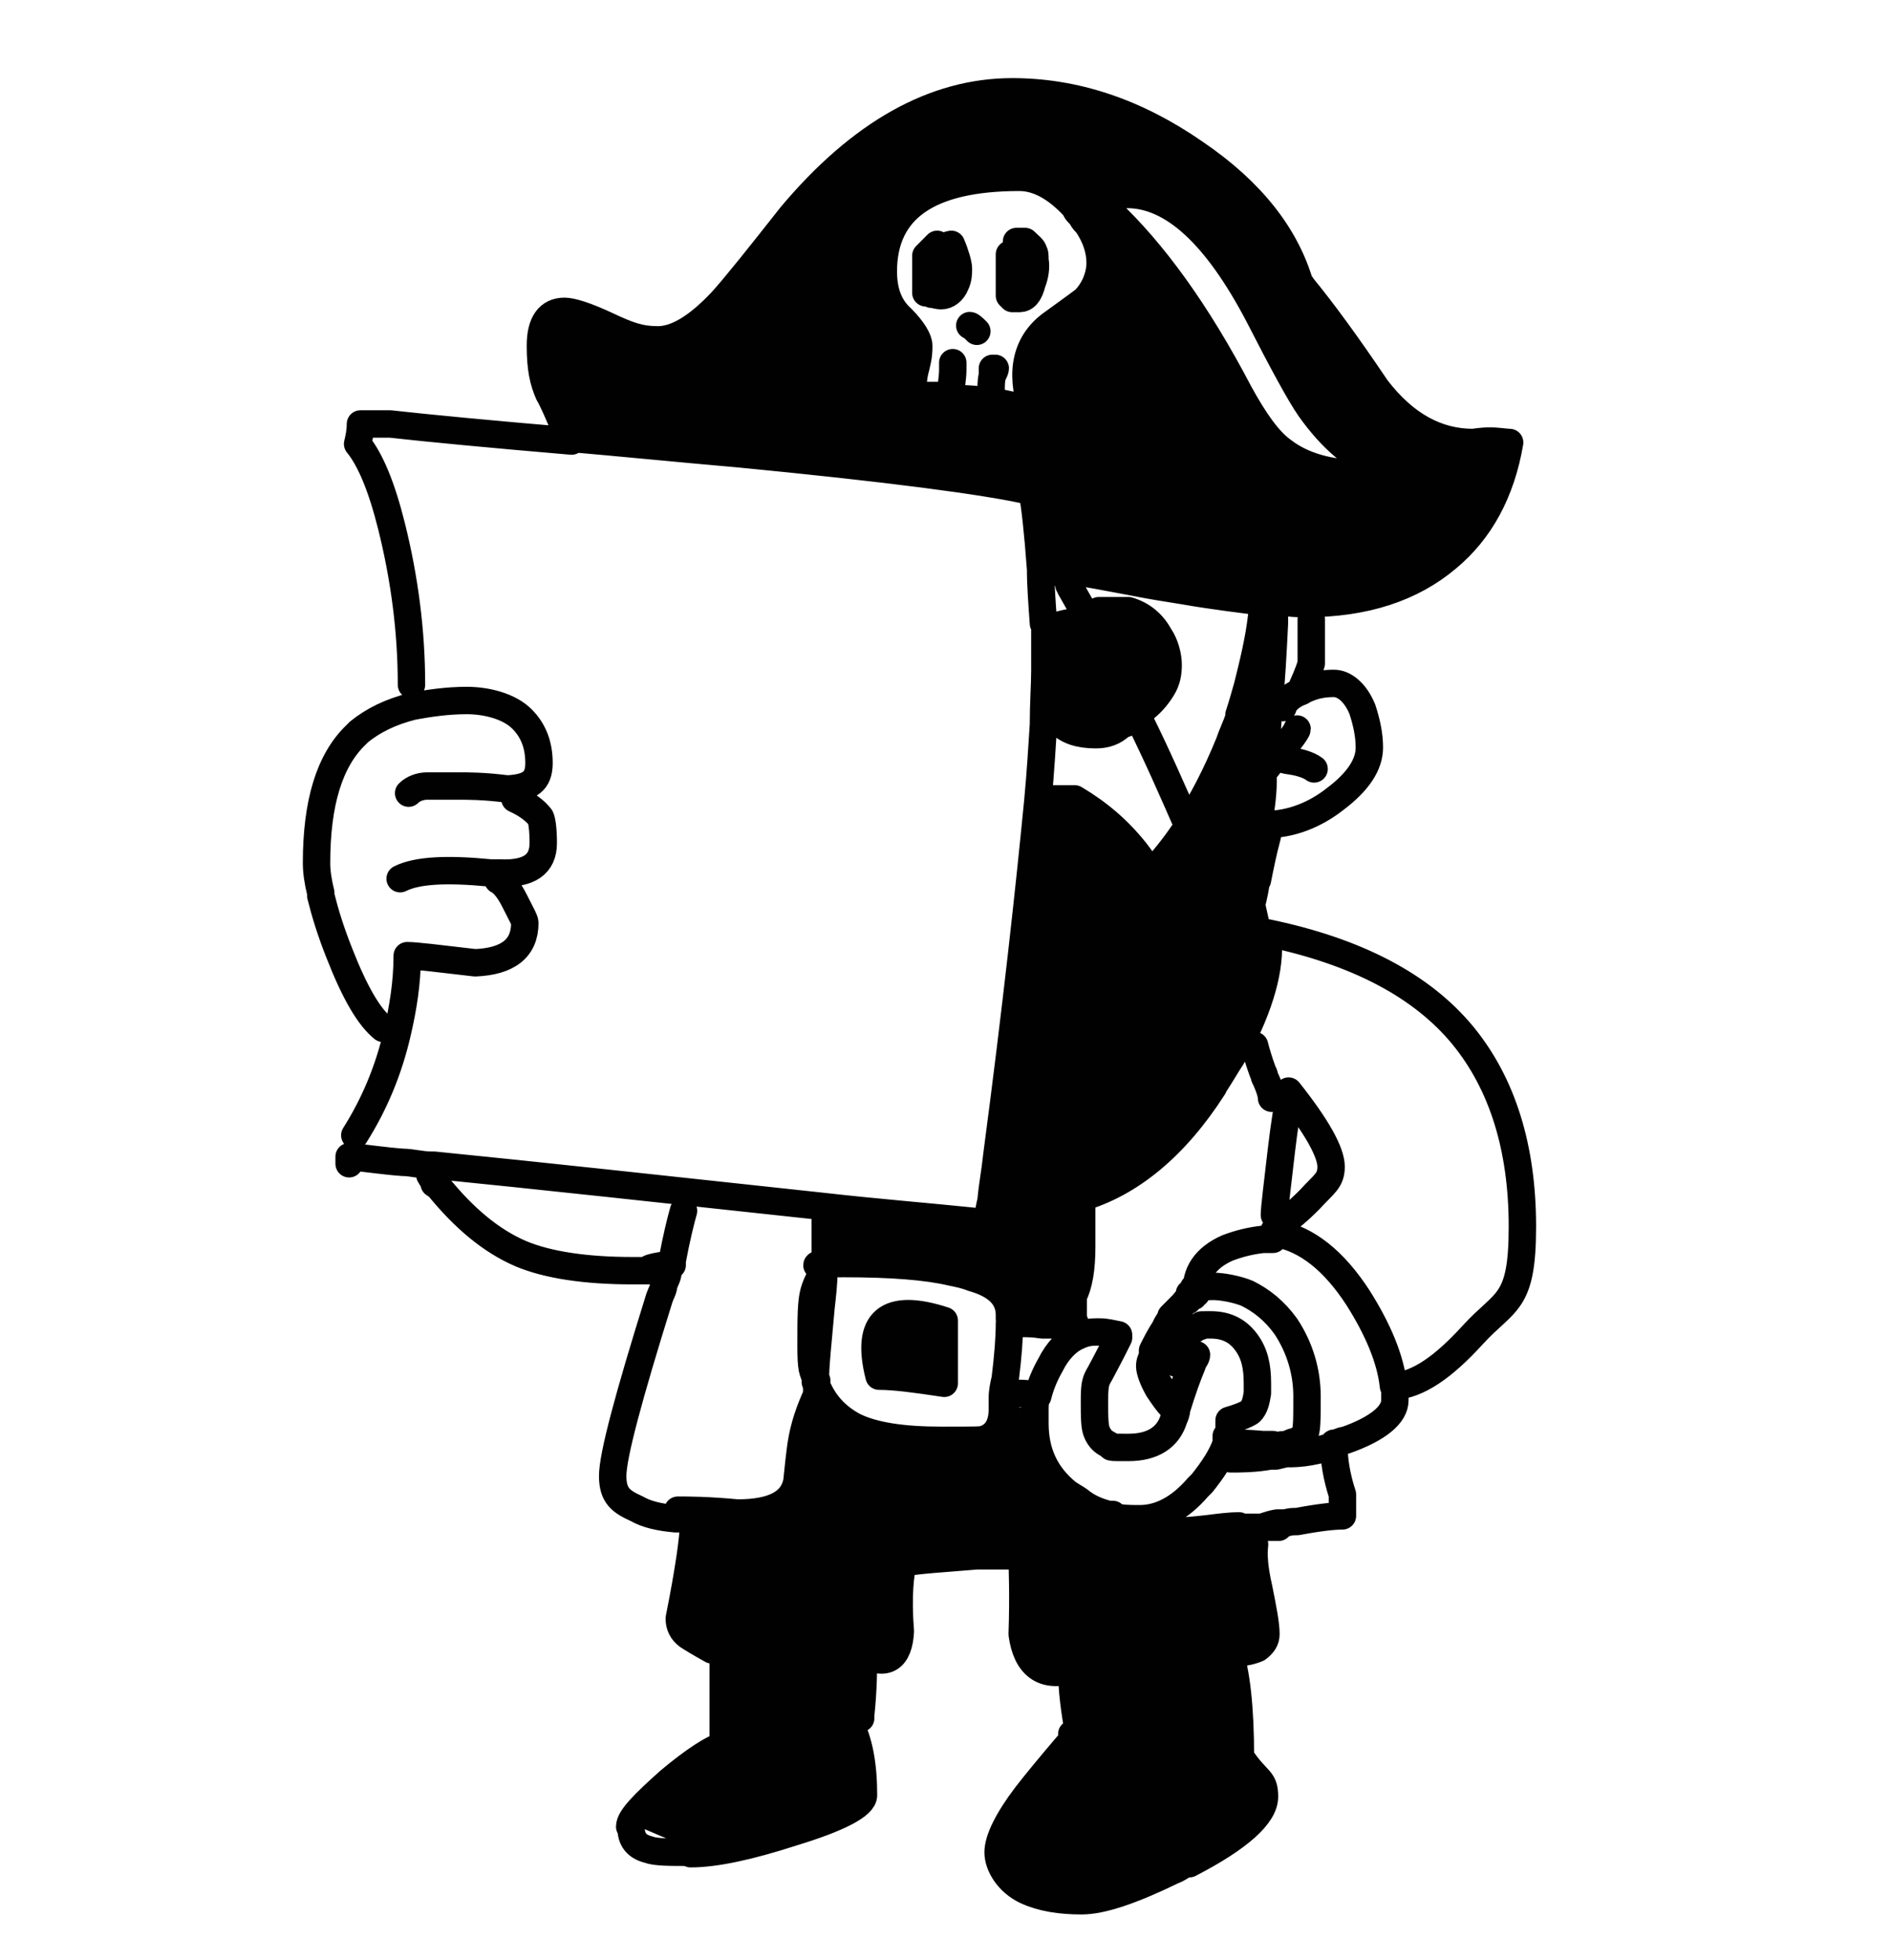 <svg width="138" height="143" viewBox="0 0 138 143" fill="none" xmlns="http://www.w3.org/2000/svg">
<path d="M78.486 58.375H75.794C75.173 64.586 74.242 73.179 72.792 84.153C72.689 85.188 72.482 86.327 72.378 87.362C72.378 87.362 72.378 87.362 72.378 87.466C72.378 87.88 72.378 88.397 72.171 88.811L71.964 89.018C67.927 88.604 63.992 88.19 60.369 87.88V88.501C60.369 89.536 60.369 90.882 60.162 92.538C60.576 92.124 61.094 91.917 61.611 91.917C65.028 91.917 67.719 92.124 69.479 92.538C70.1 92.642 70.618 92.745 71.032 92.952C72.792 93.573 73.724 94.505 73.724 95.644V95.851C73.724 95.851 73.724 95.851 73.724 95.955C74.034 95.955 74.345 95.955 74.552 95.955C74.966 95.955 75.484 96.058 76.209 96.162C76.83 96.162 77.658 96.162 78.486 96.162V94.091C78.9 93.263 79.107 92.124 79.107 90.468C79.107 88.811 79.107 87.672 79.107 87.155C77.968 87.466 76.726 87.672 75.587 87.672C74.449 87.672 74.034 87.672 73.62 87.466C74.034 87.569 74.656 87.672 75.587 87.672C76.519 87.672 77.968 87.466 79.107 87.155C82.731 86.12 86.043 83.428 88.839 79.08C88.839 79.08 88.839 78.976 88.942 78.873C89.46 78.252 89.874 77.527 90.184 76.906C90.495 76.492 90.702 76.078 90.909 75.664C92.462 72.558 93.083 69.97 92.772 67.899L91.944 64.172C91.737 65.001 91.634 65.725 91.427 66.45C91.427 66.657 91.427 66.76 91.427 66.968C91.427 67.174 91.427 67.278 91.323 67.485C90.495 70.591 89.563 72.972 88.632 74.628C88.632 74.835 88.424 75.043 88.321 75.249C87.803 76.078 87.286 76.802 86.665 77.424C87.286 76.699 87.803 75.974 88.321 75.249C88.424 75.043 88.528 74.835 88.632 74.628C89.563 72.868 90.495 70.487 91.323 67.485C91.323 67.278 91.323 67.174 91.427 66.968C91.427 66.864 91.427 66.657 91.427 66.553C91.634 65.829 91.841 65.001 91.944 64.276H91.634C91.634 64.276 91.634 64.172 91.634 64.069C91.634 63.241 91.841 62.412 91.841 61.481C91.841 61.067 91.944 60.653 92.048 60.238C92.048 59.203 92.255 58.168 92.255 57.133L91.841 56.925C91.944 56.822 92.151 56.615 92.358 56.408C92.462 54.959 92.566 53.406 92.669 51.853C92.772 49.989 92.876 47.919 92.98 45.848C92.98 45.745 92.98 45.538 92.98 45.434H92.151C91.944 47.091 91.53 48.747 91.116 50.404C90.909 51.128 90.702 51.749 90.391 52.37C90.391 52.474 90.391 52.578 90.391 52.578C90.184 53.199 89.874 53.82 89.667 54.544C88.735 56.718 87.7 58.685 86.561 60.549C86.665 60.756 86.768 60.963 86.872 61.17C86.872 60.963 86.665 60.756 86.561 60.549C85.836 61.688 85.112 62.723 84.284 63.655L83.973 63.862C84.594 64.897 85.008 65.932 85.112 66.864C85.112 65.932 84.698 65.001 83.973 63.862C83.662 63.344 83.352 62.827 82.938 62.412C81.695 60.859 80.142 59.617 78.486 58.582M76.623 45.952H76.209C76.209 46.884 76.209 47.815 76.312 48.851C76.312 49.886 76.312 51.232 76.105 52.785H77.347C77.865 53.302 78.693 53.509 79.935 53.613C80.66 53.613 81.281 53.406 81.799 52.888C81.281 52.992 80.66 52.992 80.039 52.888C80.66 53.095 81.178 53.095 81.799 52.888L82.627 51.646C81.592 49.575 80.556 47.505 79.418 45.434C78.59 45.434 77.658 45.641 76.519 45.952M57.885 16.24C55.503 19.242 53.847 21.313 52.812 22.452C51.052 24.315 49.499 25.247 48.153 25.247C46.807 25.247 45.979 24.936 44.426 24.212C42.873 23.487 41.838 23.176 41.321 23.176C40.182 23.176 39.56 24.005 39.56 25.661C39.56 27.317 39.768 28.249 40.182 29.181C40.389 29.491 40.906 30.63 41.631 32.39C45.254 32.701 49.395 33.115 54.158 33.529C64.924 34.564 72.067 35.496 75.277 36.221H75.484C75.691 37.256 75.898 39.119 76.105 41.914H78.486C79.107 41.914 80.557 42.225 82.834 42.639C83.869 42.846 85.112 43.053 86.561 43.26C88.942 43.674 90.909 43.881 92.358 44.088C92.566 44.088 92.876 44.088 93.083 44.088C93.911 44.088 94.636 44.192 95.05 44.192H95.464C99.812 44.192 103.229 43.053 105.817 40.879C108.198 38.912 109.751 36.117 110.372 32.494C110.061 32.494 109.544 32.39 108.922 32.39C108.301 32.39 107.784 32.494 107.68 32.494C105.092 32.494 102.711 31.251 100.64 28.56C98.466 25.35 96.707 22.969 95.257 21.209C95.257 21.209 95.154 21.002 95.05 21.002C94.015 17.482 91.53 14.273 87.389 11.478C83.041 8.476 78.59 7.026 74.034 7.026C68.341 7.026 62.957 10.029 57.885 16.033M74.449 13.341C75.898 13.341 77.244 14.066 78.486 15.515H78.9C78.9 15.515 78.9 15.515 78.9 15.412C79.314 15.101 79.625 14.894 79.935 14.687L80.142 14.584C80.246 14.584 80.971 14.48 82.213 14.48C85.629 14.48 88.839 17.379 91.841 23.28C93.601 26.696 94.843 28.974 95.568 30.009C97.121 32.286 98.88 33.736 100.847 34.357C100.847 34.357 100.64 34.357 100.64 34.461C100.433 34.564 100.33 34.668 100.123 34.668C99.916 34.668 99.605 34.771 99.398 34.771C96.913 34.771 94.947 34.254 93.601 33.115C92.566 32.39 91.53 30.941 90.391 28.87C87.286 22.969 84.076 18.621 80.867 15.619C80.66 15.412 80.453 15.308 80.35 15.101V15.93L79.418 16.551C80.039 17.482 80.35 18.414 80.35 19.346C80.35 20.278 79.935 21.313 79.211 22.038C79.211 22.038 78.382 22.659 76.933 23.694C74.966 25.04 74.449 27.214 75.38 30.009C74.449 29.802 73.413 29.595 72.378 29.388C71.343 29.284 70.308 29.181 69.272 29.181C68.444 29.181 67.512 29.181 66.581 29.181C66.684 29.181 66.684 29.077 66.581 28.974C66.581 28.87 66.581 28.767 66.581 28.56C66.581 28.353 66.581 27.835 66.788 27.11C66.995 26.386 66.995 25.868 66.995 25.557C66.995 25.04 66.581 24.419 65.752 23.59C64.821 22.762 64.407 21.623 64.407 20.174C64.407 15.619 67.719 13.341 74.345 13.341M74.863 18.104H74.242L74.449 18.932C74.449 19.242 74.449 19.242 74.242 18.932H73.724V21.934L73.931 22.141C73.931 22.141 74.138 22.141 74.449 22.141C74.863 22.141 75.173 21.831 75.38 21.002C75.587 20.485 75.691 19.863 75.587 19.346C75.587 19.035 75.587 18.828 75.484 18.725C75.484 18.518 75.173 18.311 74.863 18M68.858 18.414C68.858 18.414 68.651 18.414 68.548 18.104C68.133 18.518 67.823 18.828 67.719 18.932V21.623C67.719 21.623 67.927 21.623 68.133 21.727C68.341 21.727 68.548 21.831 68.858 21.831C69.272 21.831 69.686 21.52 69.893 21.002C70.1 20.588 70.1 20.174 70.1 19.863C70.1 19.553 69.893 18.828 69.583 18.104C69.479 18.104 69.169 18.207 68.858 18.414ZM58.402 105.168C58.299 105.893 58.195 106.825 58.092 107.86C57.781 109.413 56.332 110.138 53.743 110.138C51.569 109.93 50.12 109.93 49.395 109.93V110.655C49.706 110.655 50.224 110.655 50.638 110.655V111.069C50.638 112.001 50.327 114.279 49.602 117.902C49.602 118.42 49.809 118.834 50.224 119.144C50.534 119.351 51.052 119.662 51.984 120.179L52.812 120.697V127.116C52.087 127.323 50.741 128.151 48.878 129.704C47.014 131.36 45.979 132.395 45.979 133.017L50.327 134.88C52.087 134.88 54.572 134.362 57.781 133.327C61.197 132.292 62.957 131.36 62.957 130.636C62.957 128.461 62.647 126.702 61.922 125.356L62.75 125.045V124.838C62.957 122.871 62.957 121.422 62.957 120.387C64.614 121.318 65.545 120.697 65.649 118.73C65.442 116.142 65.649 114.486 65.856 113.761C66.891 113.554 68.755 113.45 71.239 113.243H74.552C74.552 114.175 74.656 116.038 74.552 118.937C74.863 121.215 76.105 122.146 78.175 121.525C78.175 122.975 78.382 124.528 78.693 126.184H78.175L77.658 127.116C76.415 128.565 75.484 129.807 74.759 130.739C73.413 132.499 72.689 133.948 72.689 134.88C72.689 135.812 73.413 137.054 74.759 137.675C75.898 138.193 77.244 138.4 78.797 138.4C80.246 138.4 82.42 137.675 85.422 136.226C85.733 136.122 86.043 135.915 86.354 135.708H86.561C90.288 133.741 92.048 132.188 92.048 130.739C92.048 129.29 91.53 129.704 90.288 127.737C90.288 124.113 89.977 121.525 89.46 120.076C90.288 120.283 91.013 120.076 91.53 119.869C91.944 119.558 92.151 119.248 92.151 118.834C92.151 118.109 91.944 117.074 91.634 115.521C91.323 114.175 91.22 113.14 91.323 112.312L90.805 112.105V111.897L89.977 111.173C89.356 111.173 88.528 111.276 87.7 111.38C85.94 111.587 85.008 111.587 84.801 111.587C83.145 111.587 82.213 111.587 82.006 111.587C81.695 111.587 81.281 111.069 80.764 110.345H80.556C79.728 110.138 79.004 109.827 78.382 109.309C78.072 109.102 77.865 108.999 77.554 108.792C75.898 107.446 75.173 105.789 75.173 103.719C75.173 101.648 75.173 103.098 75.173 102.787L72.792 102.477C72.792 103.719 72.378 104.444 71.55 104.754C71.239 104.858 70.204 104.858 68.341 104.858C65.442 104.858 63.268 104.547 61.922 103.822C60.576 103.098 59.541 102.063 59.023 100.613V101.648C58.506 102.787 58.092 103.926 57.885 105.272M84.18 131.05C85.008 131.464 85.629 131.981 85.94 132.602C85.94 132.602 85.733 132.81 85.526 133.017C85.319 133.12 85.008 133.327 84.594 133.431C83.766 133.741 83.145 133.948 82.731 133.948C82.006 133.948 81.281 133.741 80.453 133.431C79.832 133.12 79.418 132.81 79.107 132.395C79.418 132.706 79.935 133.12 80.453 133.431C81.281 133.845 82.006 133.948 82.731 133.948C83.455 133.948 83.869 133.845 84.594 133.431C85.008 133.224 85.319 133.12 85.526 133.017C85.733 132.913 85.94 132.706 85.94 132.602C85.629 131.981 85.008 131.464 84.18 131.05ZM68.858 96.265C64.717 94.919 63.061 96.265 64.096 100.303C65.235 100.303 66.788 100.51 68.858 100.82V96.265ZM80.246 45.434C80.039 45.434 79.728 45.434 79.418 45.434C80.556 47.608 81.592 49.679 82.627 51.646C83.041 50.818 83.248 49.886 83.248 48.747C83.248 47.091 82.523 45.952 80.971 45.538C80.764 45.538 80.453 45.434 80.142 45.331L80.246 45.434Z" fill="#010101"/>
<path d="M76.044 41.755H78.423C79.043 41.755 80.491 42.067 82.766 42.483C83.8 42.691 85.041 42.899 86.385 43.107C88.763 43.523 90.728 43.731 92.176 43.939C92.383 43.939 92.693 43.939 92.9 43.939C93.727 43.939 94.451 44.043 94.865 44.043H95.278C99.621 44.043 103.034 42.899 105.619 40.714C107.997 38.738 109.548 35.929 110.169 32.289C109.859 32.289 109.342 32.185 108.721 32.185C108.101 32.185 107.584 32.289 107.48 32.289C104.895 32.289 102.517 31.041 100.449 28.336C98.277 25.111 96.519 22.719 95.071 20.951C95.071 20.951 94.968 20.743 94.865 20.743C93.831 17.206 91.349 13.982 87.212 11.173C82.869 8.156 78.423 6.7 73.873 6.7C68.185 6.7 62.808 9.717 57.741 15.75C55.363 18.766 53.708 20.847 52.674 21.991C50.916 23.863 49.365 24.799 48.021 24.799C46.677 24.799 45.849 24.487 44.298 23.759C42.747 23.031 41.713 22.719 41.196 22.719C40.059 22.719 39.438 23.551 39.438 25.216C39.438 26.88 39.645 27.816 40.059 28.752C40.265 29.064 40.782 30.209 41.506 31.977C45.126 32.289 49.262 32.705 54.019 33.121C64.773 34.161 71.908 35.097 75.114 35.825H75.32C75.527 36.866 75.734 38.738 75.941 41.547C75.941 42.691 76.044 44.043 76.148 45.499M76.561 45.811C77.596 45.499 78.526 45.291 79.457 45.291C79.457 45.291 79.457 45.083 79.353 45.083C78.94 44.355 78.526 43.627 78.112 42.899C78.112 42.899 78.112 42.795 78.112 42.691C78.009 42.483 77.906 42.275 77.802 42.067C78.009 42.067 78.009 42.067 78.009 42.275C78.009 42.483 78.009 42.483 78.009 42.691M78.733 15.126L78.526 15.23C78.423 15.23 78.423 15.126 78.423 15.126C77.079 13.669 75.734 12.941 74.39 12.941C67.772 12.941 64.463 15.23 64.463 19.807C64.463 21.263 64.876 22.407 65.807 23.239C66.634 24.071 67.048 24.799 67.048 25.216C67.048 25.632 67.048 25.944 66.841 26.776C66.634 27.504 66.634 28.024 66.634 28.232C66.634 28.44 66.634 28.544 66.634 28.648C66.634 28.648 66.634 28.648 66.634 28.856C67.565 28.856 68.392 28.856 69.323 28.856C69.426 28.128 69.53 27.504 69.53 26.984C69.53 26.776 69.53 26.568 69.53 26.464M70.771 23.759C70.874 23.759 71.081 23.967 71.288 24.175M72.322 29.168C72.322 28.336 72.322 27.712 72.425 27.4M72.425 27.4V26.88H72.632C72.632 26.984 72.528 27.192 72.425 27.4ZM69.219 29.064C70.357 29.064 71.391 29.168 72.425 29.272C73.356 29.48 74.39 29.688 75.32 29.896C74.39 27.088 74.907 24.904 76.872 23.551C78.319 22.511 79.147 21.887 79.147 21.887C79.871 21.159 80.284 20.119 80.284 19.183C80.284 18.246 79.974 17.31 79.353 16.374C79.25 16.27 79.043 16.062 78.94 15.854C78.836 15.646 78.63 15.542 78.526 15.334M30.028 49.972C30.028 46.019 29.511 42.171 28.58 38.426C27.856 35.513 27.029 33.537 26.098 32.393C26.202 31.977 26.305 31.457 26.305 30.937H28.477C31.269 31.249 35.612 31.665 41.713 32.185M27.96 75.041C26.926 74.209 25.892 72.44 24.754 69.528C24.134 67.967 23.72 66.615 23.41 65.367C23.41 65.263 23.41 65.159 23.41 65.159C23.203 64.327 23.1 63.599 23.1 62.974C23.1 58.606 24.03 55.485 25.995 53.613L26.202 53.405C27.236 52.572 28.477 51.948 30.131 51.532C31.269 51.324 32.613 51.116 34.061 51.116C35.508 51.116 37.163 51.532 38.094 52.468C38.921 53.301 39.335 54.341 39.335 55.693C39.335 57.045 38.611 57.461 37.163 57.565C37.163 57.565 37.06 57.565 36.956 57.565C35.302 57.357 34.164 57.357 33.44 57.357C32.303 57.357 31.579 57.357 31.165 57.357C30.648 57.357 30.131 57.565 29.821 57.877M37.577 58.294C38.507 58.71 39.128 59.23 39.438 59.646C39.541 59.854 39.645 60.478 39.645 61.518C39.645 63.078 38.611 63.807 36.439 63.703C36.232 63.703 36.026 63.703 35.819 63.703C32.613 63.391 30.442 63.495 29.201 64.119M36.336 64.223C36.749 64.431 37.163 64.951 37.577 65.783C37.99 66.615 38.3 67.135 38.3 67.343C38.3 69.216 37.06 70.152 34.681 70.256C31.993 69.944 30.338 69.736 29.718 69.736C29.718 71.712 29.407 73.584 28.994 75.353C28.373 78.057 27.339 80.554 25.892 82.842M25.478 84.922V84.402C26.719 84.506 27.96 84.714 29.407 84.818C30.028 84.818 30.752 85.026 31.476 85.026C31.476 85.026 31.579 85.026 31.683 85.026C39.024 85.755 48.538 86.795 60.12 88.043C63.739 88.459 67.668 88.771 71.701 89.187M72.115 88.979C72.115 88.563 72.218 88.043 72.322 87.627C72.425 86.483 72.632 85.442 72.735 84.402C74.183 73.48 75.114 64.847 75.734 58.502C75.941 56.317 76.044 54.445 76.148 52.885C76.148 51.324 76.251 49.972 76.251 48.932C76.251 47.892 76.251 46.956 76.251 46.019M31.683 86.379C31.683 86.275 31.683 86.067 31.683 85.755H31.372C31.476 85.963 31.683 86.171 31.786 86.379C31.786 86.379 31.786 86.483 31.993 86.587C33.854 88.875 35.819 90.539 37.99 91.476C39.955 92.308 42.747 92.724 46.16 92.724C49.572 92.724 46.78 92.724 47.504 92.516C48.228 92.308 48.745 92.308 49.055 92.308C49.055 92.308 49.055 92.1 49.055 91.996C49.365 90.331 49.675 89.083 49.882 88.355M76.355 58.294H78.423C80.181 59.334 81.628 60.582 82.869 62.142C83.283 62.662 83.593 63.182 83.903 63.599M84.317 63.391C85.144 62.454 85.972 61.414 86.695 60.27C85.558 57.669 84.42 55.069 83.076 52.364C82.662 52.572 82.249 52.781 81.835 52.885C81.318 53.405 80.698 53.613 79.974 53.613C78.733 53.613 77.906 53.301 77.389 52.781M73.666 96.26V95.948C73.666 94.7 72.839 93.764 70.977 93.244C70.46 93.036 69.943 92.932 69.426 92.828C67.668 92.412 65.083 92.204 61.567 92.204C58.051 92.204 60.43 92.412 60.12 92.828C60.12 93.66 60.016 94.492 59.913 95.428C59.706 97.821 59.499 99.589 59.499 100.837C60.016 102.294 60.947 103.334 62.291 104.062C63.739 104.79 65.91 105.102 68.702 105.102C71.494 105.102 71.598 105.102 71.908 104.998C72.735 104.686 73.149 103.958 73.149 102.814C73.149 102.71 73.149 102.606 73.149 102.502C73.149 102.294 73.149 102.19 73.149 101.982C73.149 101.565 73.252 101.045 73.356 100.629C73.563 98.965 73.666 97.613 73.666 96.573C73.976 96.573 74.286 96.573 74.493 96.573C74.907 96.573 75.424 96.573 76.044 96.677C76.665 96.677 77.389 96.677 78.319 96.677V94.596C78.733 93.764 78.94 92.62 78.94 90.956C78.94 89.291 78.94 88.147 78.94 87.627C77.802 87.939 76.561 88.147 75.424 88.147C74.286 88.147 73.976 88.147 73.563 87.939M73.252 101.669H73.459C74.493 101.669 75.32 101.669 75.734 101.878C75.941 101.045 76.251 100.317 76.665 99.589C77.182 98.549 77.906 97.821 78.63 97.509M78.63 97.509L78.423 96.469M78.63 97.509C79.043 97.301 79.457 97.197 79.974 97.197C80.077 97.197 80.181 97.197 80.284 97.197C80.698 97.197 81.111 97.301 81.628 97.405C81.628 97.405 81.628 97.509 81.628 97.613C81.422 98.029 81.008 98.861 80.284 100.213C79.974 100.733 79.871 100.941 79.871 102.19C79.871 103.438 79.871 104.166 80.077 104.582C80.284 104.998 80.491 105.206 80.904 105.414C81.318 105.622 80.594 105.622 82.352 105.622C84.11 105.622 85.248 104.894 85.661 103.542C85.765 103.334 85.868 103.022 85.868 102.814C86.282 101.461 86.695 100.317 87.006 99.589C87.006 99.485 87.006 99.485 87.006 99.485C87.109 99.277 87.316 99.069 87.316 98.861M60.223 88.667C60.223 89.707 60.223 91.059 60.223 92.724C59.913 93.036 59.602 93.556 59.396 94.284C59.189 95.012 59.189 96.26 59.189 98.133C59.189 100.005 59.292 100.005 59.602 100.733C59.602 101.149 59.602 101.461 59.602 101.773C59.086 102.918 58.672 104.062 58.465 105.414C58.362 106.142 58.258 107.078 58.155 108.119C57.845 109.679 56.397 110.407 53.812 110.407C51.64 110.199 50.192 110.199 49.469 110.199M51.95 120.393C51.02 119.873 50.503 119.561 50.192 119.353C49.779 119.041 49.572 118.625 49.572 118.104C50.296 114.464 50.606 112.175 50.606 111.239V110.823C50.192 110.823 49.675 110.823 49.262 110.823C48.124 110.719 47.194 110.511 46.47 110.095C45.332 109.575 44.712 109.159 44.712 107.703C44.712 106.246 45.849 101.982 48.124 94.7C48.228 94.388 48.434 94.076 48.434 93.764C48.538 93.452 48.745 93.14 48.745 92.828M52.778 120.913V127.362C52.054 127.57 50.709 128.402 48.848 129.963C46.987 131.627 45.953 132.667 45.953 133.291M50.399 135.268C52.157 135.268 54.639 134.747 57.845 133.707C61.257 132.667 63.015 131.731 63.015 131.003C63.015 128.818 62.705 127.05 61.981 125.698M62.808 125.386C62.808 125.386 62.808 125.282 62.808 125.178C63.015 123.201 63.015 121.745 63.015 120.705C64.669 121.641 65.6 121.017 65.704 119.041C65.497 116.44 65.704 114.776 65.91 114.048C66.945 113.84 68.806 113.736 71.288 113.528H74.597C74.597 114.464 74.7 116.336 74.597 119.249C74.907 121.537 76.148 122.473 78.216 121.849C78.216 123.305 78.423 124.866 78.733 126.53H78.216M77.906 127.362C76.665 128.818 75.631 130.067 74.907 131.003C73.563 132.771 72.839 134.227 72.839 135.164C72.839 136.1 73.563 137.348 74.907 137.972C76.044 138.492 77.389 138.7 78.94 138.7C80.388 138.7 82.559 137.972 85.558 136.516C85.868 136.412 86.178 136.204 86.489 135.996M91.555 112.695C91.452 113.528 91.555 114.568 91.866 115.92C92.176 117.48 92.383 118.521 92.383 119.249C92.383 119.665 92.176 119.977 91.762 120.289C91.245 120.497 90.522 120.705 89.694 120.497C90.211 121.953 90.522 124.554 90.522 128.194C91.762 130.067 92.279 129.755 92.279 131.107C92.279 132.459 90.418 134.123 86.799 135.996C86.695 135.996 86.592 135.996 86.592 135.996M91.142 112.175V112.383M90.418 111.343C89.798 111.343 88.97 111.447 88.143 111.551C86.385 111.759 85.454 111.759 85.248 111.759C83.593 111.759 82.662 111.759 82.456 111.759C82.145 111.759 81.732 111.239 81.215 110.511C81.215 110.511 81.008 110.511 80.904 110.511C80.077 110.303 79.353 109.991 78.733 109.471C78.423 109.263 78.216 109.159 77.906 108.951C76.251 107.599 75.527 105.934 75.527 103.854C75.527 101.773 75.527 103.23 75.527 102.918C75.527 102.606 75.527 102.294 75.631 101.982M48.745 92.828C48.745 92.62 48.848 92.308 48.952 92.1C48.952 92.308 48.848 92.62 48.745 92.828ZM46.056 133.395C46.056 134.227 46.47 134.747 47.297 134.956C47.814 135.164 48.848 135.164 50.399 135.164M80.284 15.646V14.814C80.491 15.022 80.698 15.126 80.904 15.334C84.11 18.35 87.316 22.719 90.418 28.648C91.555 30.729 92.59 32.185 93.624 32.913C94.968 33.953 96.933 34.577 99.415 34.577C101.896 34.577 99.932 34.577 100.138 34.473C100.345 34.473 100.552 34.369 100.655 34.369C100.655 34.161 100.655 34.161 100.862 34.161C98.897 33.537 97.14 31.977 95.588 29.792C94.865 28.752 93.624 26.464 91.866 23.031C88.763 17.102 85.558 14.19 82.249 14.19C78.94 14.19 80.284 14.19 80.181 14.294C80.181 14.294 80.077 14.294 79.974 14.398C79.664 14.606 79.353 14.814 78.94 15.126M93.003 45.083C93.003 45.187 93.003 45.395 93.003 45.499C92.9 47.58 92.796 49.66 92.59 51.636C92.486 53.197 92.383 54.757 92.279 56.213C92.383 56.109 92.59 55.901 92.693 55.693H92.383V55.173C92.383 55.173 92.693 55.173 93.003 55.277C93.107 55.173 93.21 54.965 93.417 54.861C94.244 53.925 94.658 53.301 94.658 53.197M80.181 44.563H82.352C83.386 44.875 84.11 45.499 84.627 46.435C85.041 47.059 85.248 47.892 85.248 48.516C85.248 49.14 85.144 49.66 84.834 50.18C84.524 50.7 84.11 51.22 83.593 51.636C83.386 51.844 83.18 52.052 82.973 52.157C82.869 51.948 82.766 51.636 82.662 51.428C81.628 49.452 80.594 47.372 79.457 45.187C79.767 45.187 79.974 45.187 80.284 45.187C80.491 45.291 80.801 45.395 81.008 45.395C82.559 45.811 83.283 46.956 83.283 48.62C83.283 49.764 83.076 50.7 82.662 51.532C82.559 51.636 82.456 51.844 82.456 51.844C82.249 52.261 82.042 52.572 81.732 52.781C81.215 52.885 80.594 52.885 79.974 52.781M95.692 45.187V48.412C95.485 49.14 95.175 49.764 94.865 50.492M94.865 50.492C94.865 50.492 94.968 50.492 95.071 50.388C95.899 49.972 96.623 49.868 97.346 49.868C98.07 49.868 98.897 50.492 99.415 51.74C99.725 52.677 99.932 53.613 99.932 54.549C99.932 55.797 99.104 57.045 97.45 58.294C96.002 59.438 94.244 60.166 92.383 60.166C92.176 60.166 92.073 60.166 91.866 60.166M94.865 50.492C94.141 50.804 93.727 51.22 93.624 51.636M91.866 60.166C91.866 60.582 91.866 60.998 91.762 61.414C91.762 62.35 91.555 63.286 91.452 64.119M91.866 60.166C91.969 59.23 92.176 58.086 92.176 57.045C92.176 56.733 92.176 56.525 92.176 56.213C91.969 56.421 91.762 56.629 91.659 56.733L92.073 57.045M91.762 64.223C91.969 63.182 92.176 62.142 92.486 60.998M92.073 44.979C91.866 46.748 91.452 48.412 91.038 50.076C90.832 50.804 90.625 51.532 90.418 52.157V52.364C90.211 52.989 89.901 53.613 89.694 54.237C88.763 56.525 87.73 58.502 86.592 60.27C86.592 60.478 86.799 60.686 86.902 60.894M95.899 56.109C95.485 55.797 94.761 55.589 93.934 55.485C93.52 55.381 93.107 55.277 92.9 55.277C92.796 55.485 92.59 55.589 92.59 55.693M73.666 84.402C79.147 83.466 83.386 81.178 86.385 77.641C87.006 76.913 87.523 76.185 87.936 75.457C88.04 75.249 88.143 75.041 88.246 74.833C89.177 73.064 90.108 70.672 90.935 67.655C90.935 67.447 90.935 67.343 91.038 67.135C91.038 67.031 91.038 66.823 91.142 66.719C91.349 65.991 91.555 65.159 91.659 64.431M91.349 111.759C91.452 111.655 91.555 111.551 91.762 111.551C92.176 111.447 92.59 111.239 93.21 111.135H93.417C93.52 111.135 93.727 111.135 93.831 111.135C94.141 111.031 94.347 111.031 94.658 111.031C96.312 110.719 97.346 110.615 97.967 110.615V109.055C97.553 107.807 97.346 106.558 97.346 105.518V105.31C97.657 105.31 97.863 105.102 98.174 105.102C100.552 104.27 101.793 103.23 101.793 102.19C101.793 101.877 101.793 101.461 101.793 101.149C103.447 101.045 105.309 99.797 107.48 97.405C109.859 94.804 111.1 95.22 111.1 89.499C111.1 83.778 109.652 79.097 106.756 75.561C103.758 71.92 99.001 69.424 92.486 68.071C92.796 70.152 92.176 72.752 90.625 75.873C90.418 76.289 90.108 76.705 89.901 77.121C89.487 77.745 89.074 78.473 88.66 79.097C88.557 79.201 88.557 79.305 88.557 79.305C85.765 83.674 82.456 86.379 78.836 87.419M84.007 63.599C84.627 64.639 85.041 65.679 85.041 66.615M92.796 80.138C92.796 79.826 92.59 79.201 92.279 78.577C92.279 78.577 92.279 78.369 92.176 78.265C91.866 77.433 91.659 76.705 91.555 76.289M93.003 88.667C93.003 88.147 93.21 86.587 93.52 83.882C93.727 82.114 93.934 80.97 94.037 80.242C94.037 79.826 94.037 79.618 94.037 79.618C96.106 82.218 97.14 84.09 97.14 85.13C97.14 86.171 96.623 86.379 95.588 87.523C94.761 88.355 94.037 88.979 93.314 89.395C93.21 89.395 93.003 89.707 92.9 90.019C92.9 90.019 93.107 90.019 93.21 90.019C95.382 90.435 97.346 91.996 99.104 94.7C100.552 96.989 101.483 99.173 101.69 101.149M86.799 94.388C86.799 94.388 86.799 94.388 86.799 94.492C86.799 94.596 86.695 94.7 86.695 94.908C86.592 94.908 86.385 95.116 86.282 95.22C86.075 95.428 85.765 95.74 85.454 96.052C85.454 96.052 85.454 96.052 85.454 96.156C85.351 96.365 85.144 96.573 85.041 96.885C84.627 97.509 84.317 98.133 84.11 98.549C84.11 98.861 84.11 99.069 84.11 99.381C84.11 100.005 84.317 100.629 84.731 101.253C84.937 101.565 85.248 102.086 85.661 102.814L85.454 102.606C85.248 102.398 84.937 101.982 84.524 101.357C84.11 100.629 83.903 100.005 83.903 99.693C83.903 99.381 84.007 99.173 84.214 98.757C84.42 97.925 84.834 97.197 85.558 96.365C86.282 95.116 86.799 94.492 87.109 94.596C87.109 94.596 87.212 94.388 87.316 94.388C87.212 92.932 87.936 91.788 89.591 91.059C90.418 90.748 91.245 90.539 92.176 90.435C92.383 90.435 92.693 90.435 92.9 90.435M87.109 93.972C87.109 93.972 87.212 93.972 87.316 93.972C87.419 93.972 87.936 93.868 88.557 93.868C89.177 93.868 90.315 94.076 91.038 94.388C92.073 94.908 93.003 95.636 93.831 96.781C94.865 98.341 95.382 100.109 95.382 101.878C95.382 103.646 95.382 104.478 95.175 104.686C95.071 104.894 94.761 105.102 94.451 105.206M94.451 105.206C94.244 105.206 94.037 105.414 93.727 105.414C93.52 105.414 93.21 105.518 92.9 105.518C93.21 105.518 93.417 105.518 93.624 105.518C93.624 105.518 93.624 105.518 93.727 105.518C94.037 105.414 94.244 105.31 94.451 105.206ZM94.451 105.206V105.414C94.141 105.414 93.934 105.414 93.52 105.518C93.314 105.622 92.9 105.726 92.59 105.934C91.866 106.246 90.935 106.454 89.798 106.454C90.522 106.454 91.555 106.454 92.693 106.246H92.796C92.9 106.246 93.003 106.246 93.107 106.246C94.037 106.038 94.761 105.83 95.175 105.622M81.111 110.615C81.732 110.823 82.456 110.823 83.18 110.823C84.627 110.823 86.075 110.095 87.419 108.535C87.419 108.535 87.626 108.327 87.73 108.223C88.557 107.182 89.177 106.246 89.487 105.31M89.487 105.31V104.79C89.591 104.79 89.591 104.79 89.694 104.686C89.694 104.582 89.694 104.478 89.694 104.374C89.694 104.166 89.694 103.854 89.694 103.646C90.418 103.438 90.935 103.23 91.245 103.022C91.555 102.71 91.659 102.294 91.762 101.669C91.762 101.461 91.762 101.253 91.762 100.941C91.762 99.693 91.555 98.757 90.935 97.925C90.315 97.093 89.487 96.677 88.35 96.677C87.212 96.677 87.833 96.677 87.626 96.781C87.419 96.781 87.212 96.989 87.006 97.093C86.902 97.093 86.799 97.197 86.592 97.301C86.385 97.509 86.075 97.613 85.868 97.821V99.485M89.487 105.31C89.591 105.31 89.798 105.31 89.901 105.31C90.315 105.31 91.038 105.31 92.176 105.414C92.383 105.414 92.693 105.414 92.9 105.414M93.314 111.447C93.314 111.447 93.21 111.447 93.107 111.447C93.003 111.447 92.59 111.447 91.969 111.447H91.555C91.245 111.447 90.832 111.447 90.522 111.447C90.522 111.447 90.522 111.447 90.418 111.447M97.243 105.518C95.692 106.038 94.348 106.142 93.417 106.038M78.94 132.667C79.25 132.979 79.664 133.291 80.284 133.603C81.111 134.019 81.835 134.123 82.559 134.123C83.283 134.123 83.697 134.019 84.42 133.603C84.834 133.395 85.144 133.291 85.351 133.187C85.558 133.083 85.765 132.875 85.765 132.771C85.454 132.147 84.834 131.627 84.007 131.211C83.18 130.795 82.352 130.587 81.422 130.587C80.491 130.587 80.491 130.587 80.077 130.691C79.664 130.795 79.353 131.003 79.147 131.211M68.392 17.83C67.979 18.246 67.668 18.558 67.565 18.662V21.367C67.565 21.367 67.772 21.367 67.979 21.471C68.185 21.471 68.392 21.575 68.702 21.575C69.116 21.575 69.53 21.263 69.737 20.743C69.943 20.327 69.943 19.911 69.943 19.599C69.943 19.287 69.737 18.558 69.426 17.83C69.323 17.83 69.013 17.934 68.702 18.142C68.392 18.35 68.496 18.142 68.392 17.83ZM74.183 18.558H73.666V21.575L73.873 21.783C73.873 21.783 74.08 21.783 74.39 21.783C74.803 21.783 75.114 21.471 75.32 20.639C75.527 20.119 75.631 19.494 75.527 18.974C75.527 18.662 75.527 18.454 75.424 18.35C75.424 18.142 75.114 17.934 74.803 17.622H74.183L74.39 18.454C74.39 18.766 74.39 18.766 74.183 18.454V18.558ZM64.153 100.421C65.29 100.421 66.841 100.629 68.909 100.941V96.365C64.773 95.012 63.118 96.365 64.153 100.421Z" stroke="#010101" stroke-width="2" stroke-linecap="round" stroke-linejoin="round"/>
</svg>

